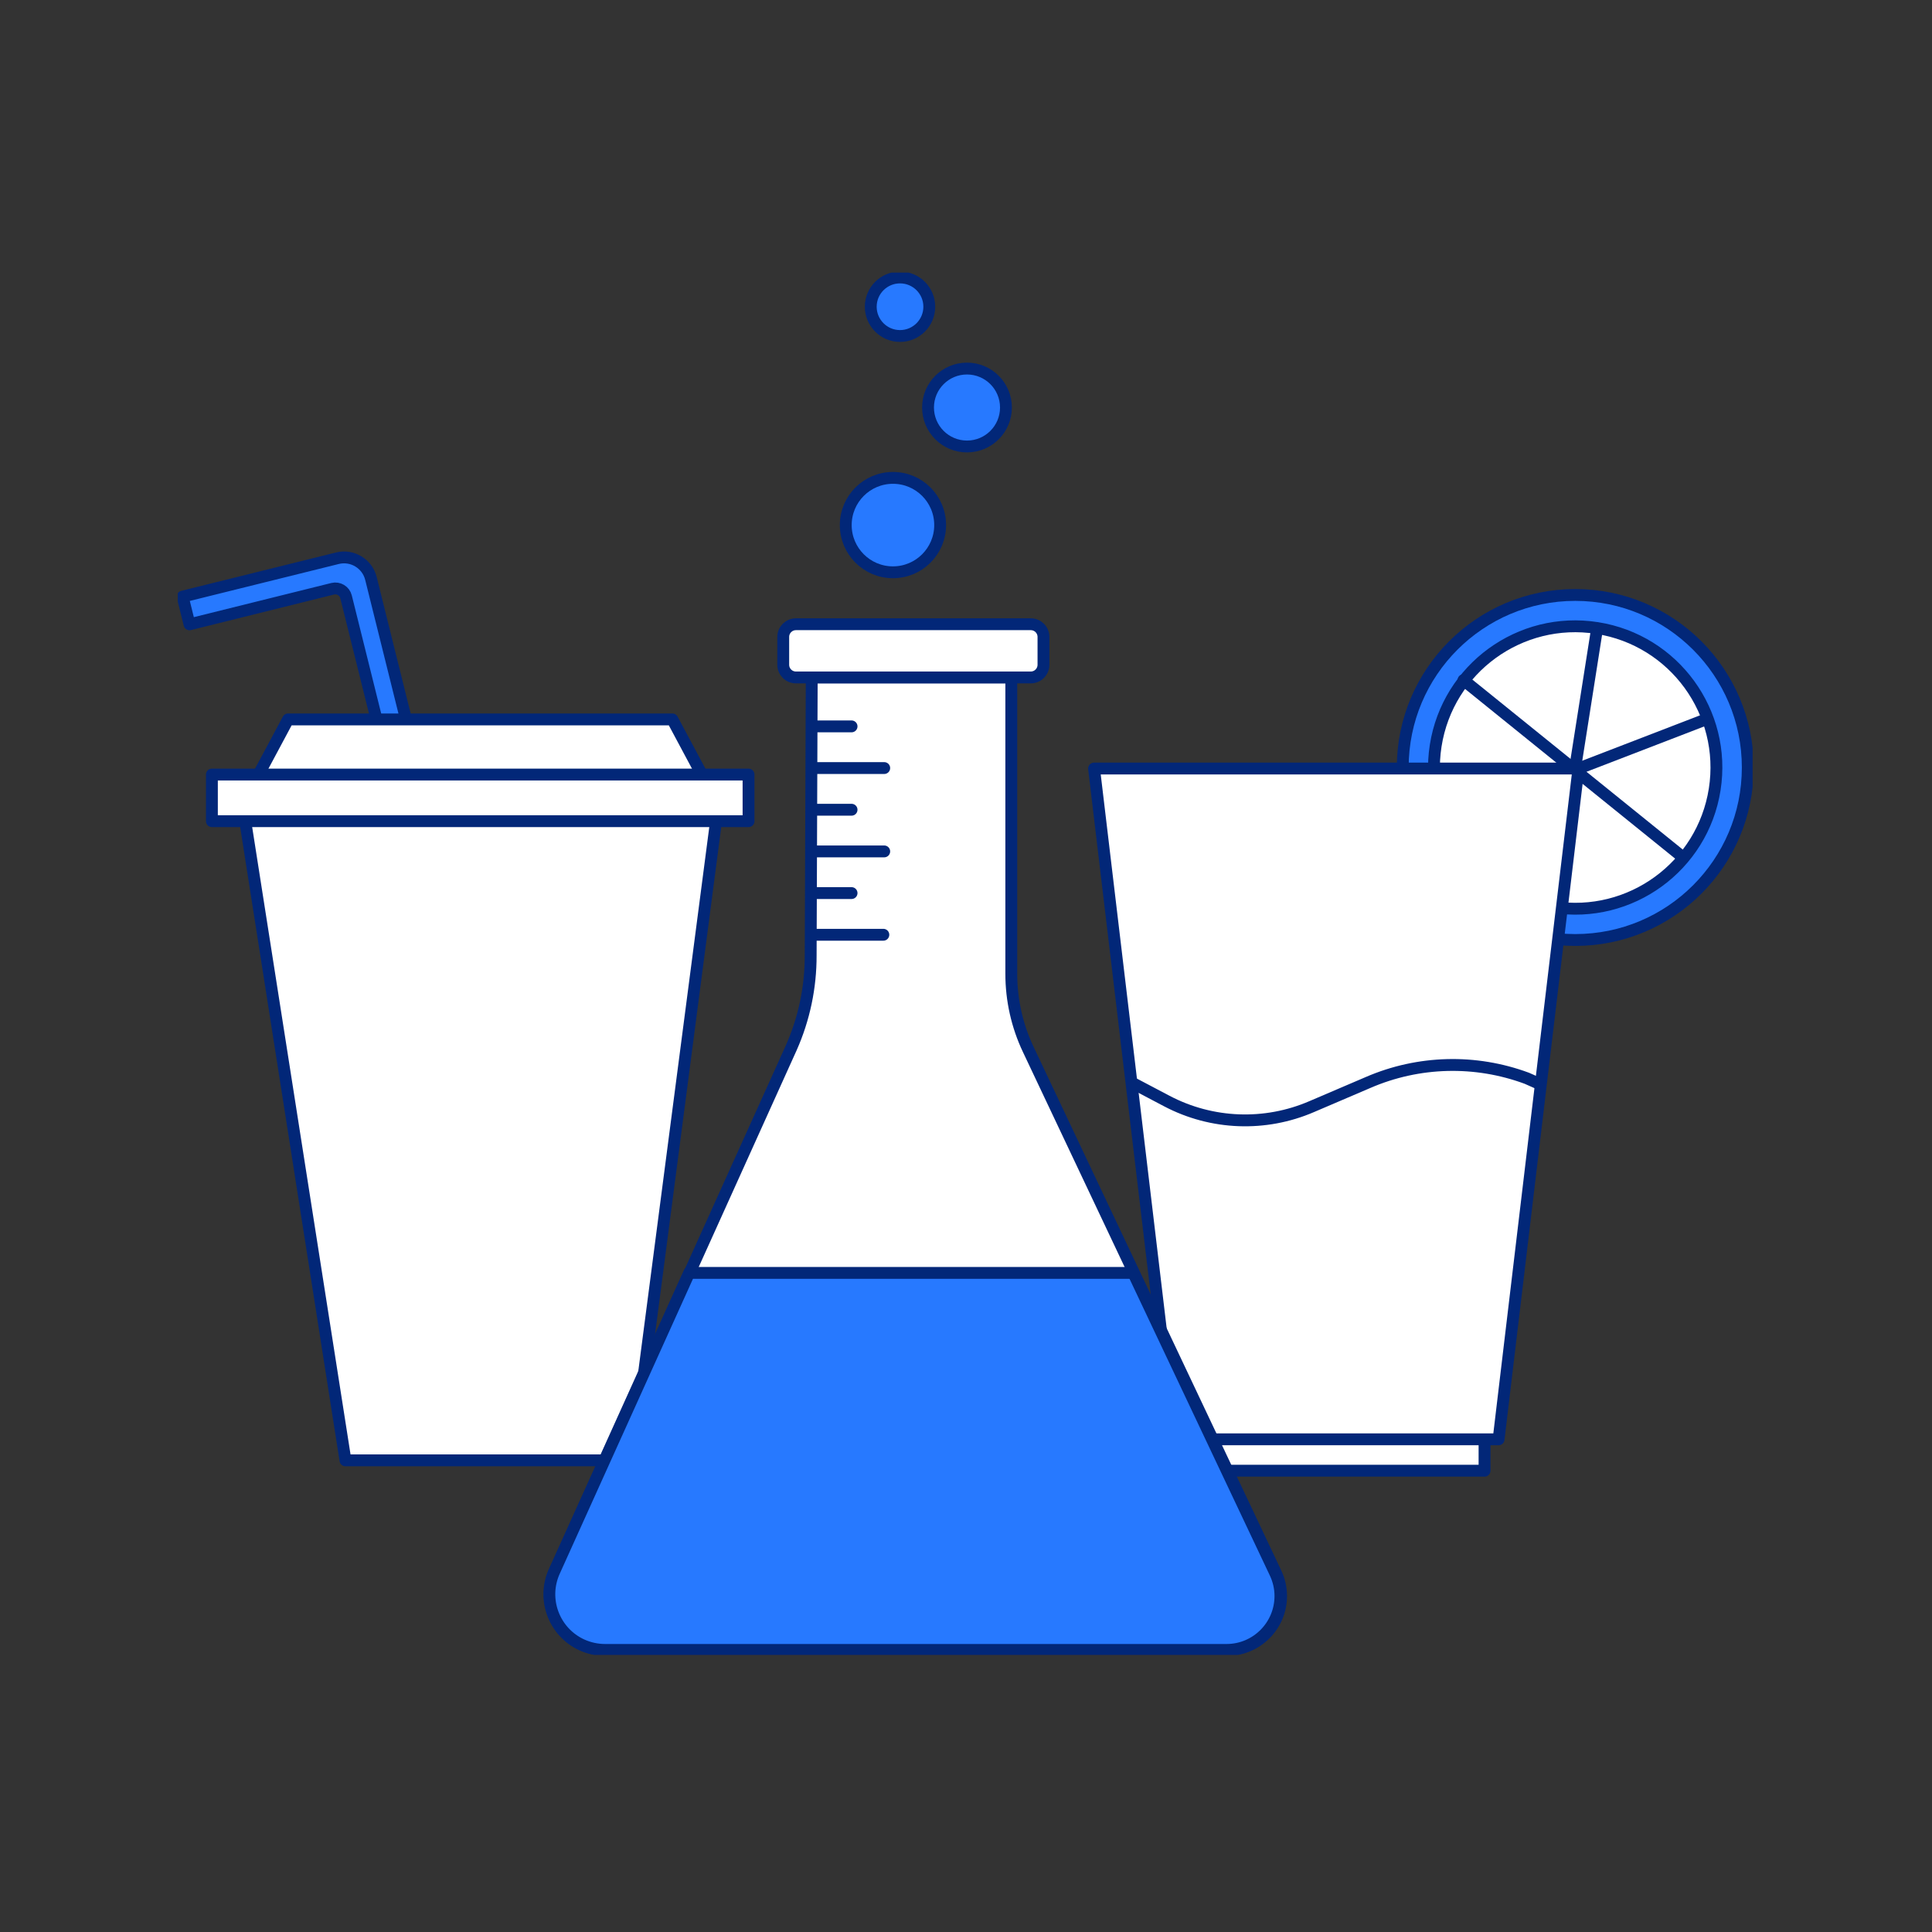 <svg width="163" height="163" viewBox="0 0 163 163" fill="none" xmlns="http://www.w3.org/2000/svg">
<rect x="0" y="0" width="163" height="163" fill="#333333" stroke="none"/>
<g clip-path="url(#clip0_262_141008)">
<path d="M125.248 121.375H102.271V124.082H125.248V121.375Z" fill="white" stroke="#022778" stroke-linecap="round" stroke-linejoin="round"/>
<path d="M75.337 48.283C77.536 48.283 79.319 46.5 79.319 44.3C79.319 42.101 77.536 40.318 75.337 40.318C73.138 40.318 71.355 42.101 71.355 44.3C71.355 46.5 73.138 48.283 75.337 48.283Z" fill="#2779FF" stroke="#022778" stroke-linecap="round" stroke-linejoin="round"/>
<path d="M81.584 37.669C83.4 37.669 84.871 36.198 84.871 34.382C84.871 32.567 83.4 31.095 81.584 31.095C79.769 31.095 78.297 32.567 78.297 34.382C78.297 36.198 79.769 37.669 81.584 37.669Z" fill="#2779FF" stroke="#022778" stroke-linecap="round" stroke-linejoin="round"/>
<path d="M75.934 28.348C77.298 28.348 78.403 27.242 78.403 25.878C78.403 24.514 77.298 23.409 75.934 23.409C74.57 23.409 73.464 24.514 73.464 25.878C73.464 27.242 74.57 28.348 75.934 28.348Z" fill="#2779FF" stroke="#022778" stroke-linecap="round" stroke-linejoin="round"/>
<path d="M132.902 79.306C140.94 79.306 147.457 72.79 147.457 64.751C147.457 56.713 140.94 50.196 132.902 50.196C124.864 50.196 118.347 56.713 118.347 64.751C118.347 72.79 124.864 79.306 132.902 79.306Z" fill="#2779FF" stroke="#022778" stroke-linecap="round" stroke-linejoin="round"/>
<path d="M144.666 66.603C145.687 60.103 141.246 54.006 134.746 52.985C128.246 51.963 122.149 56.405 121.127 62.905C120.106 69.404 124.547 75.502 131.047 76.523C137.547 77.544 143.644 73.103 144.666 66.603Z" fill="white" stroke="#022778" stroke-linecap="round" stroke-linejoin="round"/>
<path d="M134.742 53.034L131.054 76.469" stroke="#022778" stroke-linecap="round" stroke-linejoin="round"/>
<path d="M123.474 57.376L141.929 72.282" stroke="#022778" stroke-linecap="round" stroke-linejoin="round"/>
<path d="M121.602 69.297L143.736 60.769" stroke="#022778" stroke-linecap="round" stroke-linejoin="round"/>
<path d="M15.409 50.335L15.989 52.674L28.067 49.673C28.565 49.55 29.072 49.853 29.195 50.352L42.85 105.226L45.189 104.646L31.297 48.806C30.986 47.555 29.718 46.787 28.467 47.097L15.409 50.335Z" fill="#2779FF" stroke="#022778" stroke-linecap="round" stroke-linejoin="round"/>
<path d="M99.042 121.433H126.434L133.172 64.841H92.304L99.042 121.433Z" fill="white" stroke="#022778" stroke-linecap="round" stroke-linejoin="round"/>
<path d="M59.408 65.708H21.623L24.305 60.695H56.726L59.408 65.708Z" fill="white" stroke="#022778" stroke-linecap="round" stroke-linejoin="round"/>
<path d="M53.374 123.207H29.146L20.274 66.615H60.758L53.374 123.207Z" fill="white" stroke="#022778" stroke-linecap="round" stroke-linejoin="round"/>
<path d="M63.153 65.348H17.878V69.281H63.153V65.348Z" fill="white" stroke="#022778" stroke-linecap="round" stroke-linejoin="round"/>
<path d="M107.644 132.709L86.76 88.554C85.811 86.559 85.321 84.367 85.321 82.16V57.155H68.485L68.395 80.606C68.403 83.288 67.847 85.945 66.759 88.398L46.808 132.553C45.729 134.908 46.767 137.697 49.122 138.776C49.735 139.054 50.406 139.201 51.076 139.201H103.531C106.041 139.201 108.077 137.173 108.085 134.663C108.085 133.993 107.938 133.322 107.644 132.709Z" fill="white" stroke="#022778" stroke-linecap="round" stroke-linejoin="round"/>
<path d="M58.157 107.36L46.775 132.553C45.696 134.908 46.734 137.696 49.089 138.776C49.703 139.054 50.373 139.201 51.044 139.201H103.498C106.008 139.193 108.036 137.149 108.028 134.638C108.028 133.976 107.873 133.314 107.586 132.709L95.656 107.483" fill="#2779FF"/>
<path d="M58.157 107.36L46.775 132.553C45.696 134.908 46.734 137.696 49.089 138.776C49.703 139.054 50.373 139.201 51.044 139.201H103.498C106.008 139.193 108.036 137.149 108.028 134.638C108.028 133.976 107.873 133.314 107.586 132.709L95.656 107.483" stroke="#022778" stroke-linecap="round" stroke-linejoin="round"/>
<path d="M86.964 52.666H67.152C66.56 52.666 66.081 53.145 66.081 53.737V56.083C66.081 56.675 66.56 57.155 67.152 57.155H86.964C87.556 57.155 88.036 56.675 88.036 56.083V53.737C88.036 53.145 87.556 52.666 86.964 52.666Z" fill="white" stroke="#022778" stroke-linecap="round" stroke-linejoin="round"/>
<path d="M68.836 61.284H71.845" stroke="#022778" stroke-linecap="round" stroke-linejoin="round"/>
<path d="M68.836 64.8H74.601" stroke="#022778" stroke-linecap="round" stroke-linejoin="round"/>
<path d="M68.836 68.316H71.845" stroke="#022778" stroke-linecap="round" stroke-linejoin="round"/>
<path d="M68.836 71.832H74.601" stroke="#022778" stroke-linecap="round" stroke-linejoin="round"/>
<path d="M68.836 75.348H71.845" stroke="#022778" stroke-linecap="round" stroke-linejoin="round"/>
<path d="M68.836 78.864H74.527" stroke="#022778" stroke-linecap="round" stroke-linejoin="round"/>
<path d="M95.714 91.456L98.445 92.895C102.239 94.891 106.736 95.062 110.669 93.362L115.428 91.326C119.68 89.486 124.48 89.363 128.822 90.974L129.852 91.432" stroke="#022778" stroke-linecap="round" stroke-linejoin="round"/>
<path d="M58.55 107.393H95.452" stroke="#022778" stroke-linecap="round" stroke-linejoin="round"/>
</g>
<defs>
<clipPath id="clip0_262_141008">
<rect width="132.866" height="116.61" fill="white" transform="translate(15 23)"/>
</clipPath>
</defs>
</svg>
